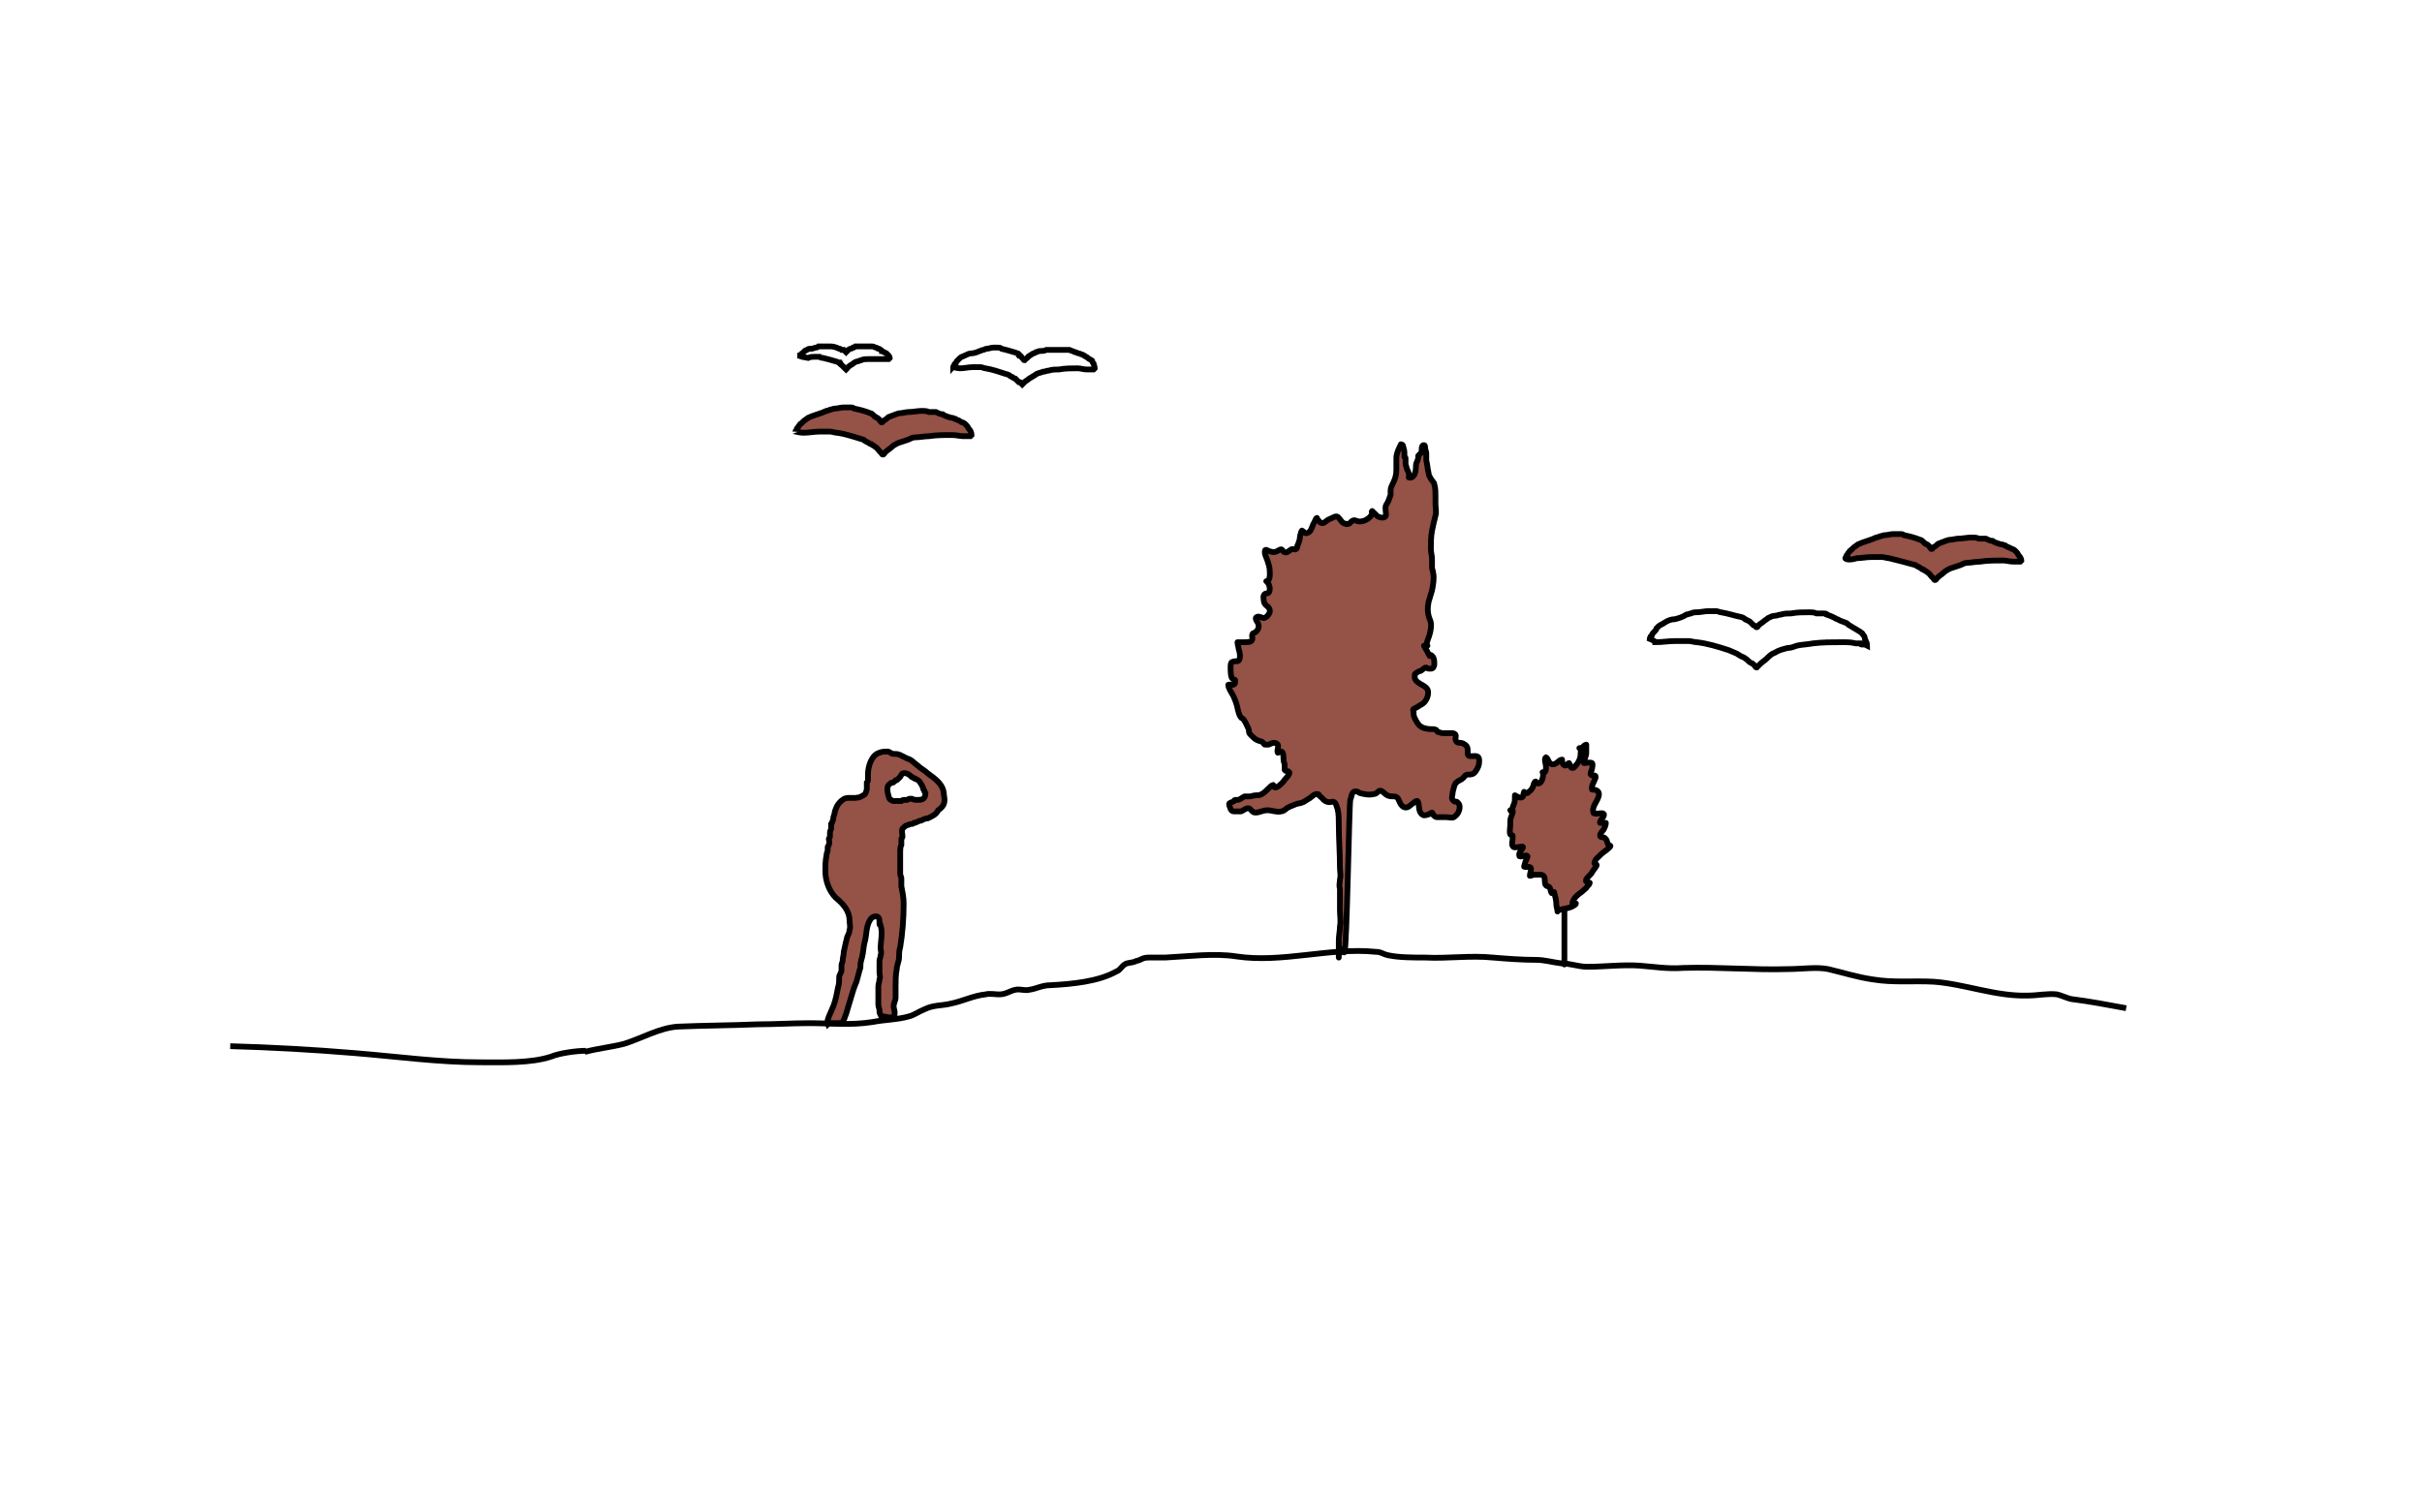 <?xml version="1.0" encoding="utf-8"?>
<!-- Generator: Adobe Illustrator 25.2.1, SVG Export Plug-In . SVG Version: 6.00 Build 0)  -->
<svg version="1.1" id="Ebene_1" xmlns="http://www.w3.org/2000/svg" xmlns:xlink="http://www.w3.org/1999/xlink" x="0px" y="0px"
	 viewBox="0 0 210.4 131.4" style="enable-background:new 0 0 210.4 131.4;" xml:space="preserve">
<style type="text/css">
	.st0{fill:#955246;stroke:#000000;stroke-width:0.5;stroke-linecap:round;stroke-linejoin:round;stroke-miterlimit:10;}
	.st1{fill:#955246;stroke:#000000;stroke-width:0.5;stroke-miterlimit:10;}
	.st2{fill:none;stroke:#000000;stroke-width:0.5;stroke-miterlimit:10;}
	.st3{fill:none;stroke:#000000;stroke-width:0.5;stroke-linecap:round;stroke-linejoin:round;stroke-miterlimit:10;}
</style>
<path class="st0" d="M116.8,82.7c0.2-0.3,0.4-12.8,0.5-13.2c0.1-0.2,0.1-0.6,0.3-0.7c0.2-0.1,0.4,0,0.5,0.1c0.4,0.1,0.8,0.2,1.2,0.1
	c0.2,0,0.3-0.1,0.4-0.2c0,0,0.1-0.1,0.2-0.1c0.2,0,0.4,0.3,0.6,0.4c0.2,0.1,0.4,0.1,0.6,0.1c0.4,0,0.4,0.4,0.6,0.7
	c0.3,0.4,0.6,0.3,0.9,0c0.2-0.1,0.5-0.5,0.6-0.2c0.1,0.3,0,0.9,0.4,1.1c0.1,0.1,0.3,0,0.4,0c0.1,0,0.3-0.2,0.4-0.2
	c0,0,0.1,0.1,0.1,0.2c0.1,0.1,0.2,0.2,0.3,0.2c0.3,0,0.6,0,0.8,0c0.3,0,0.5,0.1,0.7,0c0.3-0.2,0.5-0.5,0.5-0.9
	c0-0.2-0.1-0.3-0.2-0.4c-0.1-0.1-0.2,0-0.3-0.1c-0.3-0.2-0.1-0.5-0.1-0.8c0.1-0.3,0.1-0.6,0.3-0.8c0.2-0.2,0.4-0.2,0.6-0.4
	c0.2-0.2,0.2-0.3,0.4-0.3c0.3,0,0.5,0,0.7-0.3c0.2-0.3,0.3-0.5,0.3-0.9c0-0.5-0.3-0.4-0.7-0.4c-0.3,0-0.3-0.1-0.3-0.4
	c0-0.3,0-0.5-0.4-0.7c-0.2-0.1-0.5,0-0.6-0.2c-0.2-0.3,0.2-0.6-0.3-0.7c-0.3,0-0.6,0-0.9,0c-0.1,0-0.3-0.1-0.4-0.1
	c-0.1-0.1-0.1-0.2-0.2-0.2c-0.2-0.1-0.5,0-0.8-0.1c-0.1,0-0.4-0.1-0.5-0.2c-0.2-0.1-0.4-0.5-0.5-0.7c-0.1-0.2-0.1-0.3-0.1-0.5
	c0-0.2-0.1-0.2,0-0.3c0,0,0.2-0.1,0.2-0.1c0.2-0.1,0.3-0.2,0.5-0.3c0.4-0.2,0.7-0.9,0.5-1.3c-0.2-0.4-1-0.5-1.1-1c0-0.1,0-0.1,0-0.2
	c0-0.2,0-0.1,0.1-0.2c0.1-0.1,0.3-0.2,0.4-0.2c0.2-0.1,0.3-0.3,0.5-0.3c0.1,0.1,0.2,0.1,0.4,0.1c0.2,0,0.3-0.2,0.3-0.4
	c0-0.2,0-0.4-0.1-0.6c-0.1-0.1-0.2-0.3-0.3-0.1l-0.5-0.9c0.1,0,0.2,0,0.3,0c-0.2-0.1,0.2-0.9,0.2-1c0.1-0.4,0.2-0.9,0-1.3
	c-0.2-0.5-0.2-1-0.1-1.5c0.1-0.3,0.2-0.7,0.3-1c0.1-0.5,0.2-1.1,0.1-1.5c0-0.2-0.1-0.3-0.1-0.5c0-0.2,0-0.5,0-0.7
	c0-0.3-0.1-0.6-0.1-0.9c0-0.5,0-1.1,0.1-1.6c0.1-0.5,0.2-0.9,0.3-1.3c0.1-0.3,0-0.7,0-1c0-0.2,0-0.5,0-0.7c0-0.3,0-0.7-0.1-1
	c0-0.2-0.2-0.3-0.3-0.5c-0.1-0.2-0.2-0.3-0.2-0.5c-0.1-0.4-0.1-0.7-0.2-1.1c0-0.2,0-0.4,0-0.6c0-0.2-0.1-0.3-0.1-0.5
	c0-0.1,0-0.3-0.2-0.2c-0.1,0.1-0.1,0.2-0.1,0.4c0,0.2,0,0.2-0.1,0.3c-0.1,0.1-0.1,0.1-0.2,0.2c0,0.2,0,0.3-0.1,0.5
	c-0.1,0.2-0.1,0.3-0.1,0.5c0,0.3-0.1,0.9-0.5,0.9c-0.2,0-0.1,0-0.1-0.2c0-0.2-0.1-0.4-0.2-0.6c0-0.1-0.1-0.3-0.1-0.4
	c0-0.1,0-0.3,0-0.4c0-0.1,0-0.2-0.1-0.2c0-0.2,0-0.3,0-0.4c0-0.2-0.1-0.4-0.1-0.5c0-0.1-0.1-0.2-0.2-0.2c-0.2,0.4-0.4,0.8-0.4,1.2
	c0,0.3,0,0.6,0,1c0,0.5-0.1,0.8-0.3,1.2c-0.1,0.2-0.2,0.4-0.2,0.6c0,0.1,0,0.3,0,0.4c-0.1,0.3-0.2,0.6-0.4,0.9c-0.1,0.2,0,0.6,0,0.8
	c0,0.4-0.6,0.3-0.8,0.1c-0.1-0.1-0.2-0.2-0.3-0.3c-0.1,0-0.2,0-0.1-0.1c0.1,0.5-0.7,1-1.2,0.9c-0.1,0-0.2-0.1-0.4-0.1
	c-0.1,0-0.3,0.2-0.4,0.3c-0.1,0-0.2,0.1-0.3,0c-0.3,0-0.4-0.3-0.6-0.5c-0.2-0.3-0.5,0-0.8,0.1c-0.3,0.1-0.5,0.5-0.8,0.3
	c-0.1-0.1-0.3-0.3-0.3-0.4c-0.1,0-0.2,0.4-0.3,0.5c-0.1,0.2-0.2,0.7-0.5,0.8c-0.3,0.1-0.3-0.1-0.5-0.2c-0.1,0.1-0.2,0.6-0.2,0.8
	c-0.1,0.2-0.1,0.4-0.2,0.5c0,0.1,0,0.2-0.1,0.3c-0.1,0.1-0.2,0-0.3,0c-0.2,0-0.4,0.3-0.6,0.3c-0.2,0-0.2-0.1-0.3-0.2
	c-0.1-0.1-0.1-0.1-0.3,0c-0.3,0.2-0.5,0.2-0.8,0.1c-0.1,0-0.3-0.2-0.4-0.1c-0.1,0.3,0.1,0.6,0.2,0.9c0.1,0.3,0.2,0.6,0.2,0.9
	c0,0.1,0.1,0.9-0.3,0.9c0.3,0.2,0.4,0.8,0.2,1c-0.1,0.1-0.3,0-0.4,0.2c-0.1,0.1,0,0.5,0,0.6c0.1,0.4,0.6,0.4,0.5,0.9
	c-0.1,0.2-0.2,0.4-0.5,0.5c-0.2,0-0.4-0.2-0.6-0.1c-0.3,0.1,0.1,0.5,0.1,0.6c0.1,0.3,0,0.5-0.2,0.7c-0.1,0.1-0.3,0.1-0.3,0.2
	c-0.1,0.2,0.1,0.4-0.1,0.6c-0.1,0.1-0.5,0.1-0.6,0.1c-0.2,0-0.4,0-0.6,0c0,0.2,0.1,0.4,0.1,0.6c0.1,0.2,0.2,0.8,0,1
	c-0.1,0.1-0.3,0-0.5,0.1c-0.2,0-0.2,0.3-0.2,0.5c0,0.3,0,0.9,0.2,1c0.2,0.1,0.2,0,0.2,0.2c0,0.5-0.4,0.2-0.6,0.3
	c0,0.3,0.3,0.7,0.4,0.9c0.2,0.4,0.3,0.7,0.4,1.1c0,0.1,0.2,0.9,0.4,0.9c0.2,0.1,0.4,0.6,0.5,0.8c0.1,0.2,0.1,0.3,0.1,0.4
	c0,0.1,0.1,0.2,0.2,0.3c0.2,0.2,0.3,0.3,0.5,0.4c0.2,0.1,0.4,0.1,0.5,0.2c0.1,0.1,0.1,0.2,0.2,0.2c0.1,0,0.2,0,0.3,0
	c0.2-0.1,0.6-0.3,0.8,0c0.1,0.2-0.1,0.5,0,0.7c0.1,0,0.2-0.1,0.3-0.1c0.2,0,0.2,0.5,0.2,0.7c0,0.2,0.1,0.3,0.1,0.5
	c0,0.1,0,0.3,0,0.4c0.1,0.1,0.1,0.1,0.2,0.1c0.1,0,0.1,0,0.2,0.1c0.1,0.2-0.5,0.7-0.5,0.8c-0.1,0.1-0.8,0.9-0.9,0.3
	c-0.1,0-0.3,0.2-0.4,0.3c-0.2,0.2-0.4,0.4-0.6,0.5c-0.2,0.1-0.3,0.1-0.5,0.1c-0.2,0-0.4,0.1-0.6,0.1c-0.1,0-0.3,0-0.4,0
	c-0.2,0.1-0.4,0.3-0.6,0.3c-0.1,0-0.1,0-0.2,0c-0.1,0-0.1,0.1-0.1,0.1c-0.1,0.1-0.3,0.1-0.4,0.2c-0.1,0.1,0.1,0.4,0.1,0.5
	c0.1,0.2,0.2,0.2,0.4,0.2c0.2,0,0.4,0,0.5,0c0.3-0.1,0.6-0.5,0.9-0.1c0.2,0.2,0.2,0.2,0.4,0.2c0.3,0,0.6-0.2,1-0.2
	c0.4,0,0.8,0.2,1.2,0.1c0.1,0,0.3-0.1,0.4-0.2c0.2-0.2,0.6-0.3,0.8-0.4c0.2-0.1,0.5-0.1,0.7-0.2c0.2-0.1,0.3-0.2,0.5-0.3
	c0.2-0.1,0.5-0.5,0.8-0.4c0.1,0,0.1,0.2,0.2,0.2c0.1,0.1,0.2,0.2,0.3,0.3c0.1,0.1,0.3,0.2,0.5,0.2c0.1,0,0.3-0.1,0.4,0
	c0.2,0.1,0.2,0.4,0.3,0.6c0.1,0.4,0.1,0.9,0.1,1.3c0,1.3,0.1,2.5,0.1,3.8c0,0.3,0.1,0.7,0,1c0,0.3-0.1,0.5,0,0.8c0,0.6,0,1.2,0,1.9
	c0,0.5,0.1,0.9,0,1.4c0,0.4-0.1,0.8-0.1,1.2c0,0.5,0,1,0,1.5c0-0.2,0-0.3,0.1-0.4C116.5,82,116.7,83,116.8,82.7L116.8,82.7z"/>
<path class="st1" d="M69.1,37.5C69.1,37.4,69.1,37.4,69.1,37.5c0-0.1,0.1-0.1,0.1-0.1c0,0,0-0.1,0-0.1c0,0,0-0.1,0.1-0.1
	c0-0.1,0.1-0.2,0.1-0.2c0.1-0.1,0.1-0.2,0.2-0.2c0.1-0.1,0.1-0.1,0.2-0.2c0.1-0.1,0.3-0.2,0.4-0.3c0.2-0.1,0.5-0.2,0.8-0.3
	c0.3-0.1,0.6-0.2,0.8-0.3c0.1,0,0.3-0.1,0.3-0.1c0.1,0,0.3-0.1,0.4-0.1c0.3,0,0.5-0.1,0.8-0.1c0.2,0,0.4,0,0.6,0
	c0.1,0,0.2,0,0.3,0.1c0.5,0.1,0.9,0.2,1.4,0.4c0.1,0,0.2,0.1,0.3,0.2c0,0,0.1,0.1,0.1,0.1c0.1,0,0.1,0.1,0.2,0.1
	c0.1,0.1,0.2,0.1,0.2,0.2c0,0,0.1,0.1,0.1,0.1c0,0,0,0.1,0.1,0.1c0.1,0,0.1-0.1,0.1-0.1c0.1-0.1,0.2-0.1,0.3-0.2
	c0.1-0.1,0.2-0.2,0.3-0.2c0.2-0.1,0.3-0.1,0.5-0.2c0.1,0,0.2-0.1,0.4-0.1c0.2,0,0.5-0.1,0.7-0.1c0.4,0,0.8-0.1,1.2-0.1
	c0.2,0,0.4,0,0.6,0.1c0.1,0,0.1,0,0.2,0c0,0,0,0,0,0c0,0,0.1,0,0.1,0c0.1,0,0.2,0,0.3,0c0.2,0.1,0.4,0.2,0.6,0.2
	c0.1,0.1,0.2,0.1,0.4,0.2c0.1,0,0.2,0.1,0.4,0.1c0.1,0,0.2,0.1,0.3,0.1c0.1,0.1,0.3,0.1,0.4,0.2c0.1,0.1,0.3,0.1,0.4,0.2
	c0.1,0.1,0.1,0.1,0.2,0.2c0.1,0.1,0.1,0.2,0.2,0.3c0.1,0.1,0.2,0.3,0.2,0.5l-0.1,0.1c-0.1,0-0.2,0-0.2,0c0,0-0.1,0-0.1,0
	c-0.1,0-0.2,0-0.3,0c-0.3,0-0.6-0.1-1-0.1c-0.7,0-1.4,0-2,0.1c-0.4,0-0.8,0.1-1.2,0.1c-0.2,0-0.4,0.1-0.6,0.2
	c-0.3,0.1-0.6,0.2-0.9,0.3c-0.2,0.1-0.4,0.2-0.6,0.4c-0.1,0.1-0.3,0.2-0.5,0.4c-0.1,0.1-0.1,0.2-0.2,0.2c-0.1,0-0.1-0.1-0.1-0.1
	c-0.1-0.1-0.1-0.1-0.2-0.2c-0.1-0.1-0.2-0.3-0.4-0.4c-0.1-0.1-0.2-0.1-0.3-0.2c-0.1,0-0.2-0.1-0.2-0.1c-0.2-0.1-0.4-0.2-0.5-0.3
	c-0.7-0.2-1.5-0.5-2.3-0.6c-0.2,0-0.4-0.1-0.6-0.1c-0.3,0-0.6,0-0.9,0c-0.5,0-0.9,0.1-1.4,0.1C69.5,37.6,69.1,37.5,69.1,37.5z"/>
<path class="st2" d="M82.8,31.9C82.8,31.8,82.9,31.8,82.8,31.9c0-0.1,0.1-0.1,0.1-0.1c0,0,0,0,0-0.1c0,0,0-0.1,0.1-0.1
	c0-0.1,0.1-0.1,0.1-0.2c0.1-0.1,0.1-0.1,0.2-0.2c0,0,0.1-0.1,0.1-0.1c0.1-0.1,0.2-0.1,0.4-0.2c0.2-0.1,0.4-0.2,0.6-0.2
	c0.2,0,0.5-0.1,0.7-0.2c0.1,0,0.2-0.1,0.3-0.1c0.1,0,0.2-0.1,0.3-0.1c0.2,0,0.4-0.1,0.6-0.1c0.1,0,0.3,0,0.4,0c0.1,0,0.2,0,0.3,0.1
	c0.4,0.1,0.8,0.2,1.1,0.3c0.1,0,0.2,0.1,0.3,0.1c0,0,0.1,0,0.1,0.1c0,0,0.1,0,0.1,0.1c0.1,0,0.1,0.1,0.2,0.2c0,0,0.1,0.1,0.1,0.1
	c0,0,0,0.1,0.1,0.1c0,0,0.1-0.1,0.1-0.1c0.1-0.1,0.2-0.1,0.2-0.2c0.1-0.1,0.2-0.1,0.3-0.2c0.1-0.1,0.3-0.1,0.4-0.2
	c0.1,0,0.2-0.1,0.3-0.1c0.2,0,0.4,0,0.6-0.1c0.3,0,0.6,0,1,0c0.2,0,0.3,0,0.5,0c0.1,0,0.1,0,0.2,0c0,0,0,0,0,0c0,0,0.1,0,0.1,0
	c0,0,0.2,0,0.2,0c0.2,0.1,0.3,0.1,0.5,0.2c0.1,0,0.2,0.1,0.3,0.1c0.1,0,0.2,0.1,0.3,0.1c0.1,0,0.1,0.1,0.2,0.1
	c0.1,0.1,0.2,0.1,0.3,0.2c0.1,0.1,0.2,0.1,0.3,0.2c0.1,0,0.1,0.1,0.1,0.1c0,0.1,0.1,0.2,0.1,0.2c0,0.1,0.1,0.2,0.1,0.4l-0.1,0.1
	c0,0-0.1,0-0.2,0c0,0,0,0-0.1,0c-0.1,0-0.2,0-0.3,0c-0.3,0-0.5-0.1-0.8-0.1c-0.5,0-1.1,0-1.6,0.1c-0.3,0-0.6,0-0.9,0.1
	c-0.2,0-0.3,0.1-0.5,0.1c-0.2,0.1-0.5,0.1-0.7,0.3c-0.2,0.1-0.3,0.2-0.5,0.3c-0.1,0.1-0.3,0.2-0.4,0.3c-0.1,0.1-0.1,0.1-0.2,0.2
	c0,0-0.1-0.1-0.1-0.1c0-0.1-0.1-0.1-0.2-0.1c-0.1-0.1-0.2-0.2-0.3-0.3c-0.1,0-0.2-0.1-0.2-0.1c-0.1,0-0.1-0.1-0.2-0.1
	c-0.1-0.1-0.3-0.2-0.4-0.2c-0.6-0.2-1.2-0.4-1.8-0.5c-0.1,0-0.3-0.1-0.4-0.1c-0.2,0-0.5,0-0.7,0c-0.4,0-0.7,0.1-1.1,0.1
	C83.2,32,82.8,31.9,82.8,31.9z"/>
<path class="st2" d="M143.3,55.5c0,0,0-0.1,0.1-0.1c0,0,0,0,0,0c0,0,0-0.1,0-0.1c0,0,0.1-0.1,0.1-0.1c0-0.1,0.1-0.2,0.2-0.3
	c0.1-0.1,0.2-0.2,0.2-0.3c0.1-0.1,0.1-0.1,0.2-0.2c0.1-0.1,0.4-0.2,0.5-0.3c0.3-0.2,0.6-0.3,0.9-0.3c0.4-0.1,0.7-0.2,1-0.4
	c0.1,0,0.3-0.1,0.4-0.1c0.2-0.1,0.3-0.1,0.5-0.1c0.3,0,0.7-0.1,1-0.1c0.2,0,0.5,0,0.7,0c0.1,0,0.3,0.1,0.4,0.1
	c0.6,0.1,1.2,0.3,1.7,0.4c0.1,0,0.3,0.1,0.4,0.2c0.1,0,0.1,0.1,0.2,0.1c0.1,0,0.1,0.1,0.2,0.1c0.1,0.1,0.2,0.2,0.3,0.3
	c0.1,0,0.1,0.1,0.2,0.1c0,0,0,0.1,0.1,0.1c0.1,0,0.1-0.1,0.2-0.2c0.1-0.1,0.3-0.2,0.4-0.3c0.1-0.1,0.3-0.2,0.4-0.3
	c0.2-0.1,0.4-0.2,0.6-0.2c0.2,0,0.3-0.1,0.5-0.1c0.3-0.1,0.6-0.1,0.9-0.1c0.5-0.1,1-0.1,1.5-0.1c0.3,0,0.5,0,0.7,0.1
	c0.1,0,0.2,0,0.3,0c0,0,0,0,0.1,0c0,0,0.1,0,0.2,0c0.1,0,0.3,0,0.3,0.1c0.3,0.1,0.5,0.2,0.7,0.3c0.1,0.1,0.3,0.1,0.4,0.2
	c0.2,0.1,0.3,0.1,0.5,0.2c0.1,0,0.2,0.1,0.3,0.2c0.2,0.1,0.3,0.2,0.5,0.3c0.2,0.1,0.3,0.2,0.5,0.3c0.1,0.1,0.2,0.1,0.2,0.2
	c0.1,0.1,0.2,0.2,0.2,0.4c0.1,0.2,0.2,0.4,0.2,0.6L162,56c-0.1,0-0.2,0-0.3,0c0,0-0.1,0-0.1-0.1c-0.1,0-0.3,0-0.4,0
	c-0.4-0.1-0.7-0.1-1.2-0.1c-0.8,0-1.7,0-2.5,0.1c-0.5,0.1-1,0.1-1.4,0.2c-0.3,0.1-0.5,0.2-0.8,0.2c-0.4,0.1-0.8,0.2-1.1,0.4
	c-0.3,0.1-0.5,0.3-0.7,0.5c-0.2,0.2-0.4,0.3-0.6,0.5c-0.1,0.1-0.2,0.2-0.3,0.3c-0.1,0-0.1-0.1-0.2-0.2c-0.1-0.1-0.2-0.2-0.3-0.2
	c-0.2-0.1-0.3-0.3-0.5-0.4c-0.1-0.1-0.2-0.1-0.4-0.2c-0.1-0.1-0.2-0.1-0.3-0.2c-0.2-0.1-0.5-0.2-0.7-0.3c-0.9-0.3-1.9-0.6-2.8-0.7
	c-0.2,0-0.5-0.1-0.7-0.1c-0.4,0-0.8,0-1.2,0c-0.6,0-1.1,0.1-1.7,0.1C143.8,55.7,143.3,55.5,143.3,55.5z"/>
<path class="st1" d="M160.3,48.5C160.3,48.5,160.3,48.5,160.3,48.5c0-0.1,0.1-0.1,0.1-0.1c0,0,0-0.1,0-0.1c0,0,0-0.1,0.1-0.1
	c0-0.1,0.1-0.2,0.1-0.2c0.1-0.1,0.1-0.2,0.2-0.2c0.1-0.1,0.1-0.1,0.2-0.2c0.1-0.1,0.3-0.2,0.4-0.3c0.2-0.1,0.5-0.2,0.8-0.3
	c0.3-0.1,0.6-0.2,0.8-0.3c0.1,0,0.3-0.1,0.3-0.1c0.1,0,0.3-0.1,0.4-0.1c0.3,0,0.5-0.1,0.8-0.1c0.2,0,0.4,0,0.6,0
	c0.1,0,0.2,0,0.3,0.1c0.5,0.1,0.9,0.2,1.4,0.4c0.1,0,0.2,0.1,0.3,0.2c0,0,0.1,0.1,0.1,0.1c0.1,0,0.1,0.1,0.2,0.1
	c0.1,0.1,0.2,0.1,0.2,0.2c0,0,0.1,0.1,0.1,0.1c0,0,0,0.1,0.1,0.1c0.1,0,0.1-0.1,0.1-0.1c0.1-0.1,0.2-0.1,0.3-0.2
	c0.1-0.1,0.2-0.2,0.3-0.2c0.2-0.1,0.3-0.1,0.5-0.2c0.1,0,0.2-0.1,0.4-0.1c0.2,0,0.5-0.1,0.7-0.1c0.4,0,0.8-0.1,1.2-0.1
	c0.2,0,0.4,0,0.6,0.1c0.1,0,0.1,0,0.2,0c0,0,0,0,0,0c0,0,0.1,0,0.1,0c0.1,0,0.2,0,0.3,0c0.2,0.1,0.4,0.2,0.6,0.2
	c0.1,0.1,0.2,0.1,0.4,0.2c0.1,0,0.2,0.1,0.4,0.1c0.1,0,0.2,0.1,0.3,0.1c0.1,0.1,0.2,0.1,0.4,0.2c0.1,0.1,0.3,0.1,0.4,0.2
	c0.1,0.1,0.1,0.1,0.2,0.2c0.1,0.1,0.1,0.2,0.2,0.3c0.1,0.1,0.2,0.3,0.2,0.4l-0.1,0.1c-0.1,0-0.2,0-0.2,0c0,0-0.1,0-0.1,0
	c-0.1,0-0.2,0-0.3,0c-0.3,0-0.6-0.1-0.9-0.1c-0.7,0-1.4,0-2,0.1c-0.4,0-0.8,0.1-1.1,0.1c-0.2,0-0.4,0.1-0.6,0.2
	c-0.3,0.1-0.6,0.2-0.9,0.3c-0.2,0.1-0.4,0.2-0.6,0.4c-0.1,0.1-0.3,0.2-0.5,0.4c-0.1,0.1-0.1,0.2-0.2,0.2c-0.1,0-0.1-0.1-0.1-0.1
	c-0.1-0.1-0.1-0.1-0.2-0.2c-0.1-0.1-0.2-0.3-0.4-0.4c-0.1-0.1-0.2-0.1-0.3-0.2c-0.1,0-0.2-0.1-0.2-0.1c-0.1-0.1-0.4-0.2-0.5-0.3
	c-0.7-0.2-1.5-0.4-2.3-0.6c-0.2,0-0.4-0.1-0.6-0.1c-0.3,0-0.6,0-0.9,0c-0.5,0-0.9,0.1-1.3,0.1C160.7,48.7,160.3,48.6,160.3,48.5z"/>
<path class="st2" d="M69.5,30.9C69.5,30.9,69.6,30.9,69.5,30.9C69.6,30.9,69.6,30.9,69.5,30.9C69.6,30.9,69.6,30.9,69.5,30.9
	c0-0.1,0.1-0.1,0.1-0.1c0,0,0-0.1,0.1-0.1c0,0,0.1-0.1,0.1-0.1c0,0,0.1-0.1,0.1-0.1c0.1,0,0.1-0.1,0.2-0.1c0.1-0.1,0.2-0.1,0.4-0.1
	c0.1,0,0.3-0.1,0.4-0.1c0,0,0.1,0,0.2-0.1c0.1,0,0.1,0,0.2,0c0.1,0,0.3,0,0.4,0c0.1,0,0.2,0,0.3,0c0.1,0,0.1,0,0.2,0
	c0.2,0,0.5,0.1,0.7,0.2c0.1,0,0.1,0,0.2,0.1c0,0,0,0,0.1,0c0,0,0.1,0,0.1,0c0,0,0.1,0.1,0.1,0.1c0,0,0,0,0.1,0.1c0,0,0,0,0,0
	c0,0,0,0,0.1-0.1c0,0,0.1-0.1,0.1-0.1c0,0,0.1-0.1,0.2-0.1c0.1,0,0.2-0.1,0.2-0.1c0.1,0,0.1,0,0.2-0.1c0.1,0,0.2,0,0.3,0
	c0.2,0,0.4,0,0.6,0c0.1,0,0.2,0,0.3,0c0,0,0.1,0,0.1,0c0,0,0,0,0,0c0,0,0,0,0.1,0c0,0,0.1,0,0.1,0c0.1,0,0.2,0.1,0.3,0.1
	c0.1,0,0.1,0.1,0.2,0.1c0.1,0,0.1,0,0.2,0.1c0,0,0.1,0,0.1,0.1c0.1,0,0.1,0.1,0.2,0.1c0.1,0,0.1,0.1,0.2,0.1c0,0,0.1,0.1,0.1,0.1
	c0,0,0.1,0.1,0.1,0.1c0,0.1,0.1,0.1,0.1,0.2l-0.1,0.1c0,0-0.1,0-0.1,0c0,0,0,0,0,0c-0.1,0-0.1,0-0.2,0c-0.2,0-0.3,0-0.5,0
	c-0.3,0-0.7,0-1,0c-0.2,0-0.4,0-0.6,0.1c-0.1,0-0.2,0.1-0.3,0.1c-0.1,0-0.3,0.1-0.4,0.2c-0.1,0.1-0.2,0.1-0.3,0.2
	c-0.1,0.1-0.2,0.1-0.2,0.2c0,0-0.1,0.1-0.1,0.1c0,0,0,0-0.1-0.1c0,0-0.1-0.1-0.1-0.1c-0.1-0.1-0.1-0.1-0.2-0.2c0,0-0.1,0-0.1-0.1
	c0,0-0.1,0-0.1-0.1c-0.1,0-0.2-0.1-0.3-0.1c-0.3-0.1-0.7-0.2-1.1-0.3c-0.1,0-0.2,0-0.3-0.1c-0.1,0-0.3,0-0.4,0c-0.2,0-0.4,0-0.6,0.1
	C69.7,31,69.5,31,69.5,30.9z"/>
<path class="st2" d="M50.8,91.4c1.1-0.3,2.2-0.4,3.4-0.7c1.6-0.5,3.1-1.4,4.7-1.5c2.3-0.1,4.6-0.1,6.9-0.2c1.5,0,3-0.1,4.5-0.1
	c1.9,0,3.6,0.2,5.5-0.1c1-0.2,2.2-0.2,3.2-0.5c0.4-0.1,0.8-0.4,1.3-0.6c0.8-0.4,1.5-0.3,2.3-0.5c1-0.2,2-0.7,3-0.8
	c0.4-0.1,0.8,0,1.2,0c0.6,0,0.9-0.3,1.4-0.4c0.4-0.1,0.8,0.1,1.2,0c0.7-0.1,1.1-0.4,1.9-0.4c1.8-0.1,4.1-0.3,5.7-1.2
	c0.3-0.1,0.4-0.4,0.7-0.6c0.3-0.2,0.6-0.1,1-0.3c0.5-0.1,0.5-0.3,1.1-0.3c0.5,0,0.9,0,1.4,0c2-0.1,4.3-0.4,6.2-0.1
	c4,0.6,8.1-0.8,12.1-0.4c0.5,0,0.6,0.2,1.1,0.3c0.9,0.2,2.2,0.2,3.2,0.2c2,0.1,3.9-0.2,5.9,0c1.2,0.1,2.5,0.2,3.7,0.2
	c0.8,0,1.4,0.2,2.2,0.3c0.8,0,1.5,0.3,2.3,0.3c1.5,0,3-0.2,4.5-0.1c1.3,0.1,2.5,0.3,3.8,0.2c3.1-0.1,6.1,0.2,9.2,0.1
	c1.1,0,2.4-0.2,3.4,0c1.3,0.3,2.5,0.7,3.9,0.9c1.8,0.3,3.5,0.1,5.3,0.2c2.7,0.2,5.4,1.3,8.2,1.2c0.8,0,1.7-0.2,2.5-0.1
	c0.4,0.1,0.8,0.3,1.2,0.4c1.6,0.2,3.2,0.5,4.8,0.8"/>
<path class="st0" d="M135.3,79.2c0-0.2-0.1-0.4-0.1-0.6c0-0.4-0.1-0.7-0.2-1.1c-0.1,0-0.1,0.1-0.2,0.1c-0.1-0.1-0.1-0.4-0.2-0.5
	c-0.1-0.1-0.1-0.1-0.2-0.1c-0.2-0.1-0.2-0.3-0.2-0.5c0-0.3-0.1-0.5-0.4-0.5c-0.2,0-0.4,0-0.5,0c-0.1,0-0.3,0.1-0.4,0.1
	c0-0.2,0.1-0.4,0.1-0.6c0-0.3-0.4-0.1-0.6-0.2c0-0.1,0.1-0.3,0.1-0.4c0,0,0.2-0.4,0.2-0.5c-0.1-0.2-0.5,0.1-0.7,0
	c-0.1-0.3,0.1-0.4,0.2-0.6c0,0,0.1-0.1,0.1-0.2c0-0.1-0.3,0-0.4,0c-0.2,0-0.4,0.1-0.5-0.1c-0.1-0.2,0-0.4,0-0.6c0,0,0-0.2,0-0.3
	c-0.1-0.1-0.1,0-0.2-0.1c-0.1-0.2,0-0.6,0-0.9c0-0.1,0-0.2,0-0.3c0-0.3,0.3-0.7,0.2-0.9c-0.1,0-0.1,0-0.2,0c0,0,0,0.1,0.1,0
	c0.1-0.1,0.1-0.3,0.2-0.5c0.1-0.2,0.1-0.4,0.1-0.6c0-0.1,0-0.2,0-0.2c0.2,0.1,0.3,0.2,0.5,0.2c0.3,0,0.2-0.3,0.3-0.5
	c0.1,0.1,0.3,0.2,0.4,0c0.2-0.1,0.3-0.3,0.4-0.5c0-0.1,0.1-0.4,0.2-0.4c0.4,0.6,0.8-0.5,0.6-0.8c0.1,0,0.1,0,0.2,0
	c0.1-0.1,0.1-0.3,0.1-0.5c0-0.2-0.2-0.7,0-0.8c0.2,0.1,0.2,0.5,0.5,0.6c0.4,0.1,0.6-0.4,0.9-0.4c0,0.1,0,0.4,0.2,0.5
	c0.2,0.1,0.3-0.2,0.4-0.2c0.1,0.1,0.1,0.3,0.2,0.4c0.2,0.1,0.3-0.1,0.4-0.2c0.2-0.2,0.4-0.6,0.4-0.9c0-0.2,0.1-0.5-0.1-0.6
	c0.1,0,0.2,0,0.3-0.1c0.1-0.1,0.2-0.2,0.3-0.2c0,0.2,0,0.5,0,0.7c0,0.3-0.2,0.6-0.2,0.9c0.2,0,0.5-0.1,0.7,0c0.1,0.1,0,0.4,0,0.5
	c0,0.1-0.2,0.4-0.1,0.5c0.1,0.2,0.5-0.1,0.4,0.3c-0.1,0.3-0.4,0.7-0.3,1c0.3,0,0.6,0.1,0.6,0.4c0,0.5-0.6,1-0.5,1.5
	c0,0.2,0.1,0.2,0.3,0.2c0.1,0,0.5-0.1,0.6,0c0.2,0.2-0.4,0.6-0.3,0.8c0.2,0,0.3,0,0.5,0c0,0.2-0.1,0.4-0.2,0.6
	c-0.1,0.1-0.3,0.3-0.3,0.5c0,0.2,0.3,0.1,0.4,0.2c0.1,0.1,0.2,0.2,0.2,0.3c0,0.1,0.1,0.2,0.1,0.3c0,0,0.1,0,0.2,0.1
	c0,0.1-0.4,0.4-0.4,0.4c-0.3,0.2-0.5,0.4-0.8,0.7c-0.1,0.1-0.2,0.3-0.2,0.4c0.1,0.2,0.2,0,0.2,0.2c-0.1,0.2-0.3,0.4-0.4,0.6
	c-0.1,0.2-0.4,0.4-0.5,0.6c-0.1,0.3,0.1,0.2,0.3,0.3c0,0.1-0.1,0.2-0.2,0.3c-0.1,0.2-0.3,0.3-0.5,0.5c-0.3,0.2-0.8,0.6-0.8,1
	c0.1,0,0.2,0,0.3,0c0,0.1-0.2,0.2-0.4,0.3C136,79,135.3,79,135.3,79.2z"/>
<path class="st3" d="M135.9,79C135.9,79,135.9,79.1,135.9,79c0,0.2,0,0.3,0,0.4c0,0.1,0,0.2,0,0.3c0,0.1,0,0.2,0,0.3
	c0,0.2,0,0.3,0,0.5c0,0.1,0,0.1,0,0.2c0,0.1,0,0.1,0,0.2c0,0.1,0,0.2,0,0.4c0,0.1,0,0.1,0,0.2c0,0.1,0,0.1,0,0.2c0,0.1,0,0.3,0,0.4
	c0,0,0,0.1,0,0.1c0,0,0,0.1,0,0.1c0,0.1,0,0.2,0,0.3c0,0.1,0,0.2,0,0.3c0,0.1,0,0.1,0,0.2c0,0.1,0,0.1,0,0.2c0,0,0,0.1,0,0.1
	c0,0,0,0.1,0,0.1c0,0,0,0,0,0.1c0,0,0,0,0,0.1c0,0,0,0.1,0,0.1"/>
<path class="st2" d="M50.9,91.3c-0.8,0-2.3,0.2-3,0.5c-1.8,0.6-4.3,0.5-6.2,0.5c-3.6,0-7.2-0.5-10.9-0.8c-3.6-0.3-7.2-0.5-10.8-0.6"
	/>
<path class="st1" d="M82,69.1c0-0.9-0.7-1.4-1.4-1.9c-0.3-0.3-0.6-0.4-0.9-0.7c-0.3-0.2-0.5-0.5-0.9-0.6c-0.2-0.1-0.4-0.2-0.6-0.3
	c-0.2-0.1-0.4-0.1-0.6-0.1c-0.2,0-0.3-0.2-0.5-0.2c-0.2,0-0.5,0-0.7,0.1c-0.7,0.2-1,1.2-1,1.9c0,0.1,0,0.3,0,0.5
	c0,0.1-0.1,0.2-0.1,0.2c0,0.2,0,0.4,0,0.6c-0.1,0.3-0.1,0.4-0.3,0.5c-0.2,0.1-0.3,0.2-0.5,0.2c-0.4,0.1-1-0.1-1.3,0.2
	c-0.3,0.2-0.5,0.5-0.6,0.8c-0.1,0.2-0.1,0.5-0.2,0.7c0,0.1,0,0.2-0.1,0.4c0,0.1-0.1,0.2-0.1,0.2c0,0.1,0,0.2,0,0.4
	c0,0.1-0.1,0.2-0.1,0.3c0,0.1,0,0.2,0,0.4c0,0.1-0.1,0.1-0.1,0.2c0,0.1,0.1,0.3,0,0.5c0,0.1-0.1,0.1-0.1,0.2c0,0.1,0,0.2,0,0.3
	c0,0.1-0.1,0.2-0.1,0.4c-0.1,0.5-0.1,0.9-0.1,1.4c0,0.8,0.3,1.7,0.9,2.3c0.6,0.5,1.2,1.1,1.2,2c0,0.2,0.1,0.6,0,0.8
	c0,0.2-0.1,0.4-0.2,0.6c-0.1,0.4-0.2,0.8-0.3,1.3c0,0.3-0.1,0.5-0.1,0.8c0,0.1-0.1,0.2-0.1,0.4c0,0.1,0,0.3,0,0.4
	c0,0.2-0.2,0.4-0.2,0.6c0,0.3,0,0.6-0.1,0.9c-0.1,0.5-0.2,1.1-0.4,1.6c-0.1,0.2-0.2,0.5-0.3,0.7c-0.1,0.2-0.3,0.7-0.2,0.9l0.1-0.1
	c0.2,0,0.4,0,0.6,0c0.1,0,0.4,0,0.5,0c0.2-0.1,0.3-0.6,0.4-0.8c0.1-0.3,0.2-0.7,0.3-1c0.1-0.3,0.2-0.7,0.3-1
	c0.1-0.3,0.2-0.6,0.3-0.8c0.1-0.4,0.2-0.7,0.3-1.1c0.1-0.2,0-0.4,0.1-0.7c0-0.1,0.1-0.3,0.1-0.4c0.1-0.4,0.1-0.8,0.2-1.2
	c0.2-0.6,0.1-1.4,0.5-2c0.1-0.2,0.5-0.4,0.7-0.2c0.1,0.1,0.1,0.3,0.1,0.4c0,0.1,0,0.2,0,0.2c0,0.1,0.1,0.1,0.1,0.1
	c0.2,0.7,0,1.3,0,2c0,0.2,0.1,0.4,0,0.6c0,0.2-0.1,0.3-0.1,0.5c0,0.3,0,0.7,0,1c0,0.2,0.1,0.4,0,0.6c0,0.2-0.1,0.4-0.1,0.6
	c0,0.4,0,0.7,0,1c0,0.2,0,0.4,0,0.6c0,0.2,0.1,0.3,0.1,0.5c0,0.2,0,0.2,0.1,0.4c0.1,0.2,0,0,0.1,0.1c0.3,0,1,0.3,1.1-0.1
	c0.1-0.5-0.2-0.6,0-1.1c0-0.1,0.1-0.2,0.1-0.4c0-0.1,0-0.2,0-0.3c0-0.2,0-0.5,0-0.7c0-0.5,0-1,0.1-1.5c0-0.3,0.2-0.7,0.2-1
	c0-0.3,0-0.6,0.1-0.9c0.2-1.2,0.3-2.5,0.3-3.8c0-0.5-0.1-1-0.2-1.5c0-0.2,0-0.5,0-0.7c0-0.1-0.1-0.2-0.1-0.4c0-0.1,0-0.3,0-0.4
	c0-0.2,0-0.5,0-0.7c0-0.3,0-0.5,0-0.8c0-0.2,0-0.4,0.1-0.6c0-0.1,0-0.3,0-0.5c0-0.1,0.1-0.1,0.1-0.2c0-0.2-0.1-0.5,0-0.7
	c0.1-0.1,0.3-0.3,0.4-0.3c0.1,0,0.2-0.1,0.3-0.1c0.1,0,0.2,0,0.3-0.1c0.2,0,0.4-0.2,0.6-0.2c0.2-0.1,0.4-0.2,0.6-0.2
	c0.4-0.2,0.7-0.3,0.9-0.7C82.1,70,82.1,69.6,82,69.1z M79.7,69.5c-0.2,0-0.3,0-0.5-0.1c-0.1,0-0.2,0-0.2,0c-0.1,0-0.1,0.1-0.2,0.1
	c-0.1,0-0.2,0-0.3,0c-0.1,0-0.2,0.1-0.2,0.1c-0.2,0-0.4,0-0.5,0c-0.2,0-0.3,0-0.4-0.1c-0.1,0-0.2-0.2-0.2-0.3c-0.1-0.3-0.2-0.8,0-1
	c0.1-0.1,0.2-0.2,0.3-0.2c0.1,0,0.1,0,0.2-0.1c0,0,0.1-0.1,0.1-0.1c0.1,0,0.1,0,0.2-0.1c0.1-0.1,0.1-0.1,0.2-0.2
	c0,0,0.1-0.2,0.2-0.3c0.3-0.1,0.6,0.1,0.8,0.3c0.1,0,0.1,0.1,0.2,0.1c0,0,0.1,0.1,0.2,0.1c0.2,0.1,0.3,0.2,0.4,0.4
	c0.1,0.1,0.1,0.2,0.2,0.4c0,0.1,0,0.1,0.1,0.2c0,0.1,0,0.1,0.1,0.2C80.4,69.5,80,69.5,79.7,69.5z"/>
</svg>
